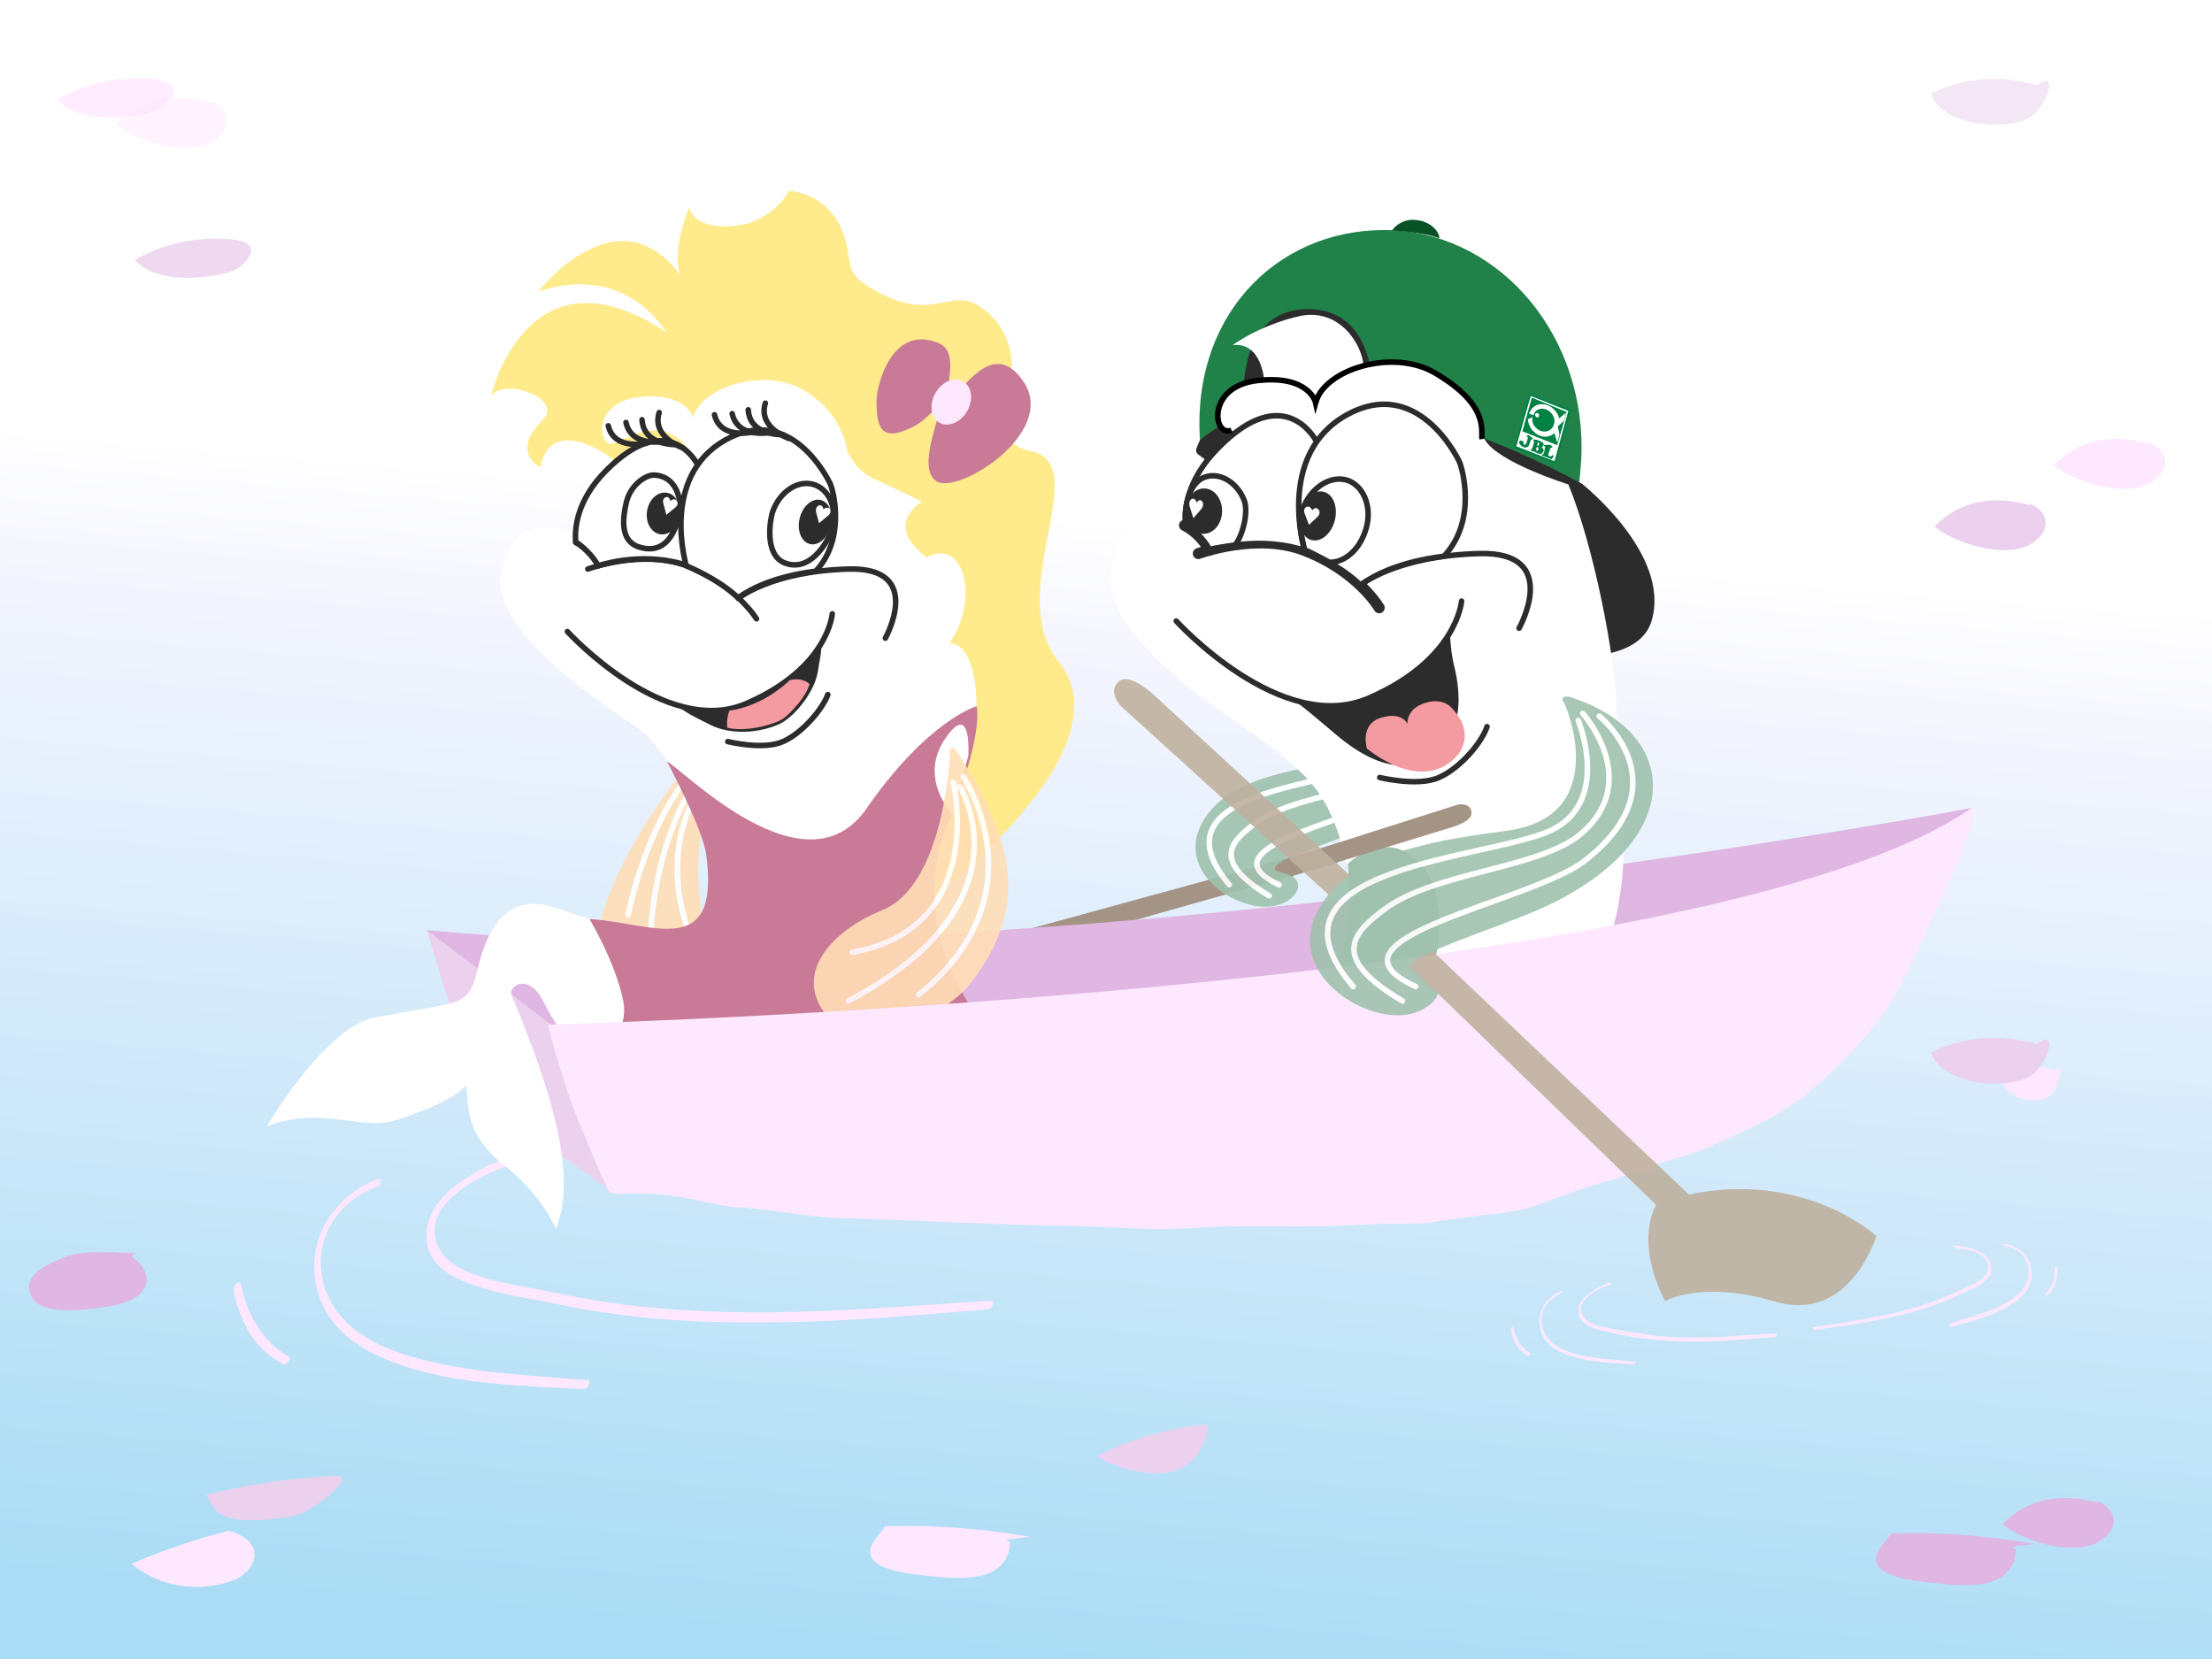 <?xml version="1.0" encoding="utf-8"?>
<!-- Generator: Adobe Illustrator 27.1.1, SVG Export Plug-In . SVG Version: 6.00 Build 0)  -->
<svg version="1.1" xmlns="http://www.w3.org/2000/svg" xmlns:xlink="http://www.w3.org/1999/xlink" x="0px" y="0px"
	 viewBox="0 0 400 300" style="enable-background:new 0 0 400 300;" xml:space="preserve">
<rect x="0" y="0" width="400" height="300" fill="#808080" stroke="none"/>
<style type="text/css">
	.st0{fill:url(#SVGID_1_);}
	.st1{fill:#FDE8FF;}
	.st2{opacity:0.8;fill:#FDE8FF;}
	.st3{fill:#EBD1ED;}
	.st4{fill:#E0B6E3;}
	.st5{opacity:0.52;fill:#E0B6E3;}
	.st6{opacity:0.52;fill:#FDE8FF;}
	.st7{opacity:0.52;fill:#EBD1ED;}
	.st8{display:none;}
	.st9{display:inline;fill:url(#SVGID_00000127009728470951608610000002160462768904832406_);}
	.st10{display:inline;fill:url(#SVGID_00000094616377818565108210000014718079719669555598_);}
	.st11{fill:#A39486;}
	.st12{fill:#FFEA8C;}
	.st13{fill:#C87A97;}
	.st14{opacity:0.9;}
	.st15{fill:#FFDEB6;}
	.st16{fill:none;stroke:#FFFFFF;stroke-linecap:round;stroke-linejoin:round;stroke-miterlimit:10;}
	.st17{fill:#FFFFFF;}
	.st18{fill:none;stroke:#2C2C2C;stroke-linecap:round;stroke-linejoin:round;stroke-miterlimit:10;}
	.st19{fill:#2C2C2C;}
	.st20{fill:#F49AA1;}
	.st21{fill:#FFFFFF;stroke:#2C2C2C;stroke-linecap:round;stroke-linejoin:round;stroke-miterlimit:10;}
	.st22{clip-path:url(#SVGID_00000109734348013360977100000002260628846699231415_);fill:#1D1D1B;}
	.st23{clip-path:url(#SVGID_00000109734348013360977100000002260628846699231415_);fill:#FFFFFF;}
	.st24{clip-path:url(#SVGID_00000109734348013360977100000002260628846699231415_);}
	.st25{clip-path:url(#SVGID_00000116226720847146428120000004194308648163735688_);fill:#FFFFFF;}
	.st26{clip-path:url(#SVGID_00000116226720847146428120000004194308648163735688_);fill:#1D1D1B;}
	.st27{fill:#208149;}
	.st28{fill:#095126;}
	.st29{fill:#2C2C2C;stroke:#2C2C2C;stroke-width:2;stroke-linecap:round;stroke-linejoin:round;stroke-miterlimit:10;}
	.st30{clip-path:url(#SVGID_00000094585610456609945820000010489494159521853605_);fill:#008244;}
	.st31{clip-path:url(#SVGID_00000094585610456609945820000010489494159521853605_);fill:#FFFFFF;}
	.st32{clip-path:url(#SVGID_00000094585610456609945820000010489494159521853605_);}
	.st33{clip-path:url(#SVGID_00000177484124813719514230000013615265210360125084_);fill:#FFFFFF;}
	.st34{clip-path:url(#SVGID_00000177484124813719514230000013615265210360125084_);fill:#008244;}
	.st35{fill:#9FC1AD;}
	.st36{fill:none;stroke:#2C2C2C;stroke-width:2;stroke-linecap:round;stroke-linejoin:round;stroke-miterlimit:10;}
	.st37{display:none;fill:#FFFFFF;}
	.st38{fill:#BFB09F;}
	.st39{fill:none;stroke:#000000;stroke-miterlimit:10;}
	.st40{display:inline;}
	.st41{clip-path:url(#SVGID_00000129174225093671834070000008546431230089371303_);}
	.st42{clip-path:url(#SVGID_00000005255222363766843750000007741794720005435543_);}
	.st43{clip-path:url(#SVGID_00000034791592947261701240000002957532900101201796_);fill:#1F8249;}
	.st44{opacity:0.61;clip-path:url(#SVGID_00000034791592947261701240000002957532900101201796_);enable-background:new    ;}
	.st45{clip-path:url(#SVGID_00000058546873483299991510000010958559797393124514_);fill:#1F8249;}
	.st46{opacity:0.71;clip-path:url(#SVGID_00000034791592947261701240000002957532900101201796_);}
	.st47{opacity:0.61;clip-path:url(#SVGID_00000181778537403819877090000014867433158055686584_);enable-background:new    ;}
	.st48{clip-path:url(#SVGID_00000132785446059511580750000013554129154718078869_);fill:#999999;}
	.st49{clip-path:url(#SVGID_00000083775046597886868240000013938050126905480863_);fill:#999999;}
	.st50{clip-path:url(#SVGID_00000029757446983494189050000013719940416960542864_);}
	.st51{clip-path:url(#SVGID_00000114036070001598973420000005166285836351974791_);}
	.st52{clip-path:url(#SVGID_00000000921887145556070880000009850162310796184478_);fill:#FFFFFF;}
	.st53{opacity:0.61;clip-path:url(#SVGID_00000000921887145556070880000009850162310796184478_);}
	.st54{clip-path:url(#SVGID_00000040548655079806321980000009784362265036131726_);fill:#999999;}
	.st55{clip-path:url(#SVGID_00000054981110540834460850000011648495082965467291_);fill:#999999;}
</style>
<g id="Ebene_4">
	<linearGradient id="SVGID_1_" gradientUnits="userSpaceOnUse" x1="187.257" y1="301.695" x2="204.67" y2="94.406">
		<stop  offset="0" style="stop-color:#A9DCF5"/>
		<stop  offset="0.877" style="stop-color:#F4F5FE"/>
		<stop  offset="1" style="stop-color:#FFFFFF"/>
	</linearGradient>
	<rect class="st0" width="400" height="300"/>
	<g>
		<path class="st1" d="M41.4,276.8c-6,1.5-11.9,3.5-17.6,6c5,4.2,12.1,5.3,18.3,3C46.1,284.4,48.7,278.9,41.4,276.8z"/>
		<path class="st1" d="M371.5,193.7c-3.4-1.4-6.6-1-9.6,1.1c0.9,4.3,6.6,5.1,8.9,3.2C372.5,196.7,373.4,191.3,371.5,193.7z"/>
		<path class="st1" d="M388.5,80.2c-7-1.9-12.7-0.5-17.1,3.9c3.8,3.2,14,6.4,18.4,2.5C394.4,82.7,388.4,79.4,388.5,80.2z"/>
		<path class="st2" d="M26.9,14.2c-6-0.3-11.5,0.9-16.5,3.8c3.6,4.3,13,3.6,17.7,2C29.8,19.4,35.2,14.7,26.9,14.2z"/>
		<path class="st3" d="M368.4,188.8c-6.8-1.9-13.2-1.4-19.2,1.5c1.8,5.8,13.1,6.9,17.8,4.4C370.3,192.9,372.3,185.6,368.4,188.8z"/>
		<path class="st3" d="M366.9,91.3c-7-1.9-12.7-0.5-17.1,3.9c3.8,3.2,14,6.4,18.4,2.5C372.8,93.7,366.8,90.4,366.9,91.3z"/>
		<path class="st3" d="M60.5,266.9c-7.9,0.4-15.6,1.5-23.2,3.4c1.1,1.9,1.3,3,3.4,3.9c2.8,1.3,11,0.6,13.7-0.5
			C56.9,272.8,65.1,266.7,60.5,266.9z"/>
		<path class="st4" d="M368.1,279.2c-8.7-1.5-17.4-2.2-26.1-1.9c-0.9,1.4-3.2,3.3-2.7,5.2c0.9,3.2,9.2,3.6,11.9,3.9
			c5.5,0.6,13,0.7,13.4-6.3C363.8,279.9,362.5,279.7,368.1,279.2z"/>
		<path class="st4" d="M379.2,271.7c-7-1.9-12.7-0.5-17.1,3.9c3.8,3.2,14,6.4,18.4,2.5C385.1,274.2,379.1,270.9,379.2,271.7z"/>
		<path class="st5" d="M40.9,43.2c-6-0.3-11.5,0.9-16.5,3.8c3.6,4.3,13,3.6,17.7,2C43.8,48.4,49.2,43.6,40.9,43.2z"/>
		<path class="st1" d="M186.2,277.9c-8.7-1.5-17.4-2.2-26.1-1.9c-0.9,1.4-3.2,3.3-2.7,5.2c0.9,3.2,9.2,3.6,11.9,3.9
			c5.5,0.6,13,0.7,13.4-6.3C181.9,278.7,180.5,278.5,186.2,277.9z"/>
		<path class="st6" d="M38,18.5c-7-1.9-12.7-0.5-17.1,3.9c3.8,3.2,14,6.4,18.4,2.5C43.9,21,37.9,17.6,38,18.5z"/>
		<path class="st7" d="M368.4,15.4c-6.8-1.9-13.2-1.4-19.2,1.5c1.8,5.8,13.1,6.9,17.8,4.4C370.3,19.5,372.3,12.2,368.4,15.4z"/>
		<path class="st3" d="M218.5,257.6c-7.2,0.6-14,2.6-20.3,5.8C204.7,266.8,216.9,269.9,218.5,257.6z"/>
		<path class="st4" d="M25,226.6c-2.9,0-9.7-0.7-13.2,0.7c-1.2,0.5-2.5,1.1-3.7,1.7c-1.9,1.1-3.4,2.6-2.6,5c1.2,3.8,8.6,3,11.7,2.6
			c3-0.4,9.2-1.1,9.3-5.2C26.5,227.7,21.7,227.1,25,226.6z"/>
	</g>
	<g class="st8">
		
			<linearGradient id="SVGID_00000016037755475734130270000014038196216889448863_" gradientUnits="userSpaceOnUse" x1="787.011" y1="379.764" x2="703.292" y2="403.592">
			<stop  offset="0" style="stop-color:#C87A97"/>
			<stop  offset="0.985" style="stop-color:#F1ADCE"/>
		</linearGradient>
		<path style="display:inline;fill:url(#SVGID_00000016037755475734130270000014038196216889448863_);" d="M874.1,482.2
			c1.7-4.4,4.4-9.1,2.8-13.6c-7.5,2.9-15.7-2.3-21.2-8.3c-5.4-6-10.2-13.2-17.7-16.2c-7.7-3-16.4-0.7-24.5-1.7
			c-13.7-1.8-24.3-12.6-33-23.4c-2.4-2.9-4.9-6.4-4.2-10.2c0.4-2.3,1.9-4.2,2.5-6.5c1.9-7.8-7.5-13.3-10.6-20.7
			c-2.2-5.1-1-11.5,2.9-15.5c1.9-2,4.4-3.5,5.5-6c1.1-2.5,0.5-5.4,0.3-8.1c-1.1-18.5,19.6-34.9,14-52.6c-1.7-0.4-3.4-0.9-5-1.3
			c0.6-4.8-6.4-7.1-10.9-5.1c-4.4,2-7.7,6.1-12.2,7.9c-6.2,2.4-13.1-0.3-19.2-2.9c-1.7-0.7-3.6-1.7-4.1-3.5c-0.6-2,0.7-3.9,2-5.6
			c6.3-8.1,12.6-16.2,18.9-24.4c1.3-1.7,2.6-3.6,2.3-5.7c-0.4-2.6-3-4-4.9-5.8c-4.5-4-5.5-10.5-7.4-16.2
			c-1.9-5.7-5.9-11.9-11.9-11.9c-6.3,0-10.6,7-11,13.3c-0.4,6.3,1.6,12.6,1.3,19c-0.1,1.6-0.3,3.3-1.3,4.7c-1,1.4-2.7,2.2-4.4,2.6
			c-10.3,2.8-22-6.4-21.7-17.1c-5-0.3-10-0.6-15-0.9c2.6,4.6-2,10.5-7.2,11.3c-5.2,0.8-10.2-1.8-14.9-4.3
			c-2.1,6.1-7.2,11.1-13.3,13.2c5.7,3.6,11.5,7.2,17.2,10.7c2.6,1.6,5.5,4.2,4.5,7c-0.5,1.4-1.9,2.3-3.3,2.8
			c-10.1,3.6-20.3-9.2-30.8-6.8c-5.8,1.3-9.8,7-15.6,8.3c-7,1.7-14.2-3.3-21.2-1.9c-7.6,1.4-12.3,9.6-19.8,11.4
			c-5.1,1.2-10.3-0.8-15.5-1.4c-7.4-0.9-14.8,0.9-22.1,2.8c-9.4,2.4-20.6,6.8-21.8,16.4c2.9-5.2,10.9-5.7,15.5-1.9
			c4.6,3.7,6.2,10.2,6,16.1c3-2.1,6.7-3.1,10.3-2.8c1.6-6,5-11.4,9.8-15.3c1.8-1.5,3.9-2.8,6.2-2.5c3.8,0.5,5.9,5.1,9.7,6.1
			c3.8,1,7.2-2.1,10.4-4.3c9.5-6.9,21.8-8.2,33.5-9.3c8.7-0.8,17.6-1.6,26.2,0.1c3.7,0.7,7.7,2.2,9.8,5.3c2.2,3.1,1.5,8.4-2.1,9.7
			c9.7-0.9,19.7,3.8,25.2,11.8s6.3,19,1.9,27.8c-1.6,3.2-3.7,6.9-1.8,9.9c-3,3.8-2.3,9.2-1.4,14c1.5,8,3.1,16.1,4.9,24
			c1.7,7.3,3.6,15.6-0.4,21.9c2.2-2.3,6.1,0.9,6.1,4.1c0,3.2-1.9,6-2.2,9.2c-0.2,2,0.2,4-0.1,6c-1,6-7.8,8.7-13.7,10.3l-30.1,8.2
			c-10.4,2.8-22.6,7.3-25.3,17.8c-8.8,3.3-18.5,9-28.3,14.6c-2.4,1.4-5.3,4.1-3.8,6.5c15.8-7.8,33.1-12.4,50.7-13.4
			c6.5-0.4,13.6-0.4,18.9-4.2c2.8-2,4.8-4.8,7.5-7c2.2-1.7,4.7-3,7.2-4.2c14.3-7,30.1-14.1,45.6-10.6c8.3,1.9,15.9,6.8,24.4,7.2
			c4.7,0.2,9.4-1,14.2-0.7c11.1,0.7,20,9.1,30.6,12.6c2.8,0.9,5.8,1.5,8.5,2.7c2.8,1.2,5.3,3,7.8,4.7c24.3,16.8,52.9,27.2,82.3,29.9
			C874.8,512.1,869.1,495.6,874.1,482.2z"/>
		
			<linearGradient id="SVGID_00000130639385945687524320000012275500144923432852_" gradientUnits="userSpaceOnUse" x1="402.552" y1="286.974" x2="836.688" y2="64.506">
			<stop  offset="0" style="stop-color:#C87A97"/>
			<stop  offset="0.987" style="stop-color:#F1ADCE"/>
		</linearGradient>
		<path style="display:inline;fill:url(#SVGID_00000130639385945687524320000012275500144923432852_);" d="M663.8,345.1
			c-3.1-2.8-8.4-1.3-12.4-0.1c-4,1.2-7.5,5-7.1,9.1c0.2,1.9,1.2,3.7,1.6,5.6c1.5,8.5-10.8,13-18.9,10c-8.1-3-14.9-9.7-23.4-10.7
			c-7.1-0.9-14.3,2.4-21.4,1.2c-3.3-0.5-6.6-2-9.9-1.3c-3.3,0.7-3.4,4.1-3.1,7.4c2.2,24.8-53.3,10-65,31.9c-1.3,2.5-2.2,5.3-4.1,7.4
			c-5.9,6.9-19,2.2-20.8-6.7s5.6-17.9,14.5-19.8c3.1-0.7,6.8-0.9,8.6-3.6c1-1.5,1.2-3.4,1.2-5.3c0.3-13.2-2.6-26.9-11-37.1
			c-8.4-10.1-23.3-15.5-35.3-10.2c-1.9,0.9-4,2-6,1.3c-1.3-0.5-2.3-1.6-3.2-2.7c-3.1-3.9-6.2-7.9-7.5-12.7
			c-1.3-4.8-0.4-10.5,3.5-13.6c3.7-2.9,9.1-2.7,13-5.4c5.2-3.7,5.8-11.4,4-17.6c-3.6-12.6-15.3-22.6-28.4-24
			c-2-0.2-40.3-3.2-50.6-6.4C266.4,206.4,275.4,133.8,296.6,123c64.3-32.6,70.8-66.8,94.3-85.9c27.4-22.3,144.8-55.5,148-58.3
			c5-4.4,82-9.9,86.5-14.9c4-4.5,79.4,26.8,85.1,24.8c32.3-11.5,6.7,31.2,40.9,29.8c8.8-0.4,64.7,12.4,73.2,14.9
			c7,2,1.2,30,29.8,32.6c14.4,1.3,29.4,3.3,41.5,11.5c15.6,10.5,29.1,62.2,35.4,80c4.3,12-46.3,35.4-45.9,48.1
			c0.5,12.8-3.1,26.2-12.1,35.2c-5.5,5.4-13.1,9.6-15,17.1c-2.3,8.9,4.6,17.9,3.6,27c-1.3,12,19.8,30.1-43.2,34.4
			c-6,0.4-25.6-0.3-37.9-16.4c-4.8-6.2-20.3-18.7-22-22.4c-2.4-5.1,8.5-11.7,3.8-14.8c-1.2-0.8-2.9-0.5-4.4-0.5
			c-8.8,0.3-14.2-9.3-17.5-17.5c-1.3-3.3-2.7-6.7-2.5-10.3c0.2-5.1,3.6-10.3,1.8-15.1c-2-5.4-10.1-6.4-14.5-2.7
			c-4.4,3.8-5.2,10.4-3.6,15.9c1.6,5.5,5.5,10,8.9,14.7c7.8,10.9-32.7,41.1-36.6,21.6c-1-4.8,2.4-11.8-1.7-14.4
			c-2.8-1.8-6.4,2.1-9.6,3.1c-2.3-3.5-7.5-4.8-11.2-2.6c-3.6,2.1,0.4,8.8-3.1,11.1c-3.3,2.1-6.9-4.4-10.4-2.8
			c-0.2,3.2,4.7,6.6,2.7,9.1c-5.8,7.2-18.1,3.3-27.1,1.6c-3.4-0.7-6.4-2.5-9.6-3.7c-9-3.2-18.9-0.7-28.1,1.9
			c-3.3,0.9-6.8,1.9-9.2,4.3c-7.3,7.1,9.7,17.8,5.4,27c-4.6,10-20,13.7-30.5,10.8c-5.4-1.5-4.2-10.6-8.5-14.1
			c-5.8-4.6-15-4.2-20.4,0.8c-5.4,5-6.5,14.1-2.5,20.4c3,4.6,8.1,7.3,13.2,9.1c12.2,4.3,26,4.3,38.2-0.1
			c12.9-4.7,23.7-13.8,35.9-20.2c12.2-6.4,27.6-9.7,39.3-2.4c2.4,1.5,4.5,3.4,7.1,4.5c2.9,1.3,6.4,1.6,8.5,4c4.5,5,4.4,12.2,4.6,19
			C677.1,338.1,666.4,347.5,663.8,345.1z"/>
	</g>
	<g>
		<path class="st1" d="M179.2,235.2c-10.5,0.7-20.9,1.5-31.4,1.9c-10.5,0.4-21,0.3-31.4-0.8c-5.2-0.5-10.3-1.3-15.4-2.4
			c-2.9-0.6-5.8-1.1-8.7-1.7c-5.2-1.1-13.7-2.9-13.7-9.7c0-3,2.2-5.3,4.4-7.1c2.6-2,5.6-3.4,8.6-4.5c0.6-0.2,1.3-0.4,1.9-0.6
			c0.4-0.1,0.8-0.5,0.9-1c0.1-0.3,0-0.8-0.4-0.7c-3.1,0.9-6.2,2.2-8.9,3.9c-2.9,1.8-5.7,4-7.1,7.1c-1.3,2.8-1.2,6.3,0.8,8.7
			c2,2.4,5.2,3.6,8.1,4.5c3.2,1,6.4,1.6,9.7,2.2c4.3,0.8,8.6,1.8,13,2.4c10.8,1.6,21.7,1.9,32.5,1.7c10.9-0.2,21.7-1.1,32.6-2
			c1.3-0.1,2.7-0.2,4-0.4C179.3,236.8,180.1,235.2,179.2,235.2z"/>
		<path class="st1" d="M106.3,249.6c-9.9-0.9-20-1.2-29.8-3.7c-4.6-1.2-9.4-2.9-13.1-6.1c-3.7-3.2-5.9-8.1-5.3-13
			c0.6-5.8,4.7-10.2,10.1-12.2c0.6-0.2,1.1-1.7,0.1-1.4c-5.1,1.9-9.2,6-10.8,11.2c-1.5,5-0.5,10.5,2.7,14.6c3,3.9,7.6,6.2,12.2,7.8
			c5.2,1.8,10.8,2.8,16.2,3.3c5.6,0.6,11.2,0.8,16.9,1.1C106.2,251.3,107.1,249.7,106.3,249.6z"/>
		<path class="st1" d="M52.2,245.3c-4.9-2.8-7.6-7.8-8.6-13.1c-0.2-0.9-1.5,0.4-1.4,1.1c1.1,5.5,3.8,10.8,9.1,13.4
			C51.9,246.9,52.8,245.6,52.2,245.3z"/>
	</g>
	<g>
		<path class="st1" d="M321.2,241.1c-3.7,0.2-7.3,0.5-11,0.7c-3.7,0.1-7.4,0.1-11-0.3c-1.8-0.2-3.6-0.5-5.4-0.8
			c-1-0.2-2-0.4-3.1-0.6c-1.8-0.4-4.8-1-4.8-3.4c0-1,0.8-1.9,1.5-2.5c0.9-0.7,1.9-1.2,3-1.6c0.2-0.1,0.5-0.2,0.7-0.2
			c0.2,0,0.3-0.2,0.3-0.3c0-0.1,0-0.3-0.1-0.2c-1.1,0.3-2.2,0.8-3.1,1.4c-1,0.6-2,1.4-2.5,2.5c-0.4,1-0.4,2.2,0.3,3
			c0.7,0.8,1.8,1.3,2.8,1.6c1.1,0.3,2.2,0.5,3.4,0.8c1.5,0.3,3,0.6,4.5,0.8c3.8,0.5,7.6,0.7,11.4,0.6c3.8-0.1,7.6-0.4,11.4-0.7
			c0.5,0,0.9-0.1,1.4-0.1C321.3,241.7,321.5,241.1,321.2,241.1z"/>
		<path class="st1" d="M295.7,246.2c-3.5-0.3-7-0.4-10.4-1.3c-1.6-0.4-3.3-1-4.6-2.1c-1.3-1.1-2.1-2.8-1.9-4.6
			c0.2-2,1.7-3.6,3.5-4.3c0.2-0.1,0.4-0.6,0.1-0.5c-1.8,0.7-3.2,2.1-3.8,3.9c-0.5,1.7-0.2,3.7,0.9,5.1c1.1,1.4,2.7,2.2,4.3,2.7
			c1.8,0.6,3.8,1,5.7,1.2c2,0.2,3.9,0.3,5.9,0.4C295.6,246.8,296,246.2,295.7,246.2z"/>
		<path class="st1" d="M276.7,244.7c-1.7-1-2.6-2.7-3-4.6c-0.1-0.3-0.5,0.1-0.5,0.4c0.4,1.9,1.3,3.8,3.2,4.7
			C276.6,245.2,276.9,244.8,276.7,244.7z"/>
		<path class="st1" d="M327.9,240c3.4-0.5,6.9-1,10.3-1.7c3.4-0.6,6.8-1.4,10.1-2.5c1.6-0.5,3.2-1.2,4.8-1.9
			c0.9-0.4,1.8-0.8,2.7-1.2c1.6-0.7,4.2-1.9,3.7-4.1c-0.2-1-1.1-1.6-1.9-2c-1-0.5-2.1-0.7-3.1-0.8c-0.2,0-0.5,0-0.7-0.1
			c-0.1,0-0.3-0.1-0.4-0.2c0-0.1-0.1-0.3,0.1-0.3c1.1,0.1,2.2,0.3,3.2,0.6c1.1,0.4,2.1,0.9,2.8,1.8c0.6,0.8,0.8,1.9,0.4,2.9
			c-0.5,0.9-1.4,1.6-2.3,2.1c-1,0.5-2,1-3,1.4c-1.3,0.6-2.7,1.2-4,1.7c-3.4,1.3-6.9,2.2-10.4,2.9c-3.5,0.7-7.1,1.2-10.7,1.7
			c-0.4,0.1-0.9,0.1-1.3,0.2C328,240.5,327.6,240,327.9,240z"/>
		<path class="st1" d="M352.6,239.3c3.2-1,6.4-1.8,9.4-3.3c1.4-0.7,2.8-1.6,3.8-2.9c1-1.3,1.3-3,0.8-4.6c-0.6-1.8-2.3-3-4.1-3.2
			c-0.2,0-0.5-0.5-0.1-0.4c1.8,0.2,3.4,1.3,4.3,2.8c0.9,1.5,0.9,3.4,0.2,4.9c-0.7,1.5-2,2.6-3.4,3.4c-1.6,1-3.3,1.7-5,2.3
			c-1.8,0.6-3.6,1.1-5.4,1.6C352.7,239.9,352.3,239.4,352.6,239.3z"/>
		<path class="st1" d="M369.8,234c1.4-1.2,1.9-3.1,1.8-4.9c0-0.3,0.5,0,0.5,0.2c0,1.9-0.4,3.8-2,5C370,234.5,369.6,234.1,369.8,234z
			"/>
	</g>
	<path class="st3" d="M77.2,168.2c0,0,8.2,29.3,12.8,32.6c4.6,3.2,20.6,14.6,20.6,14.6s-11.1-26.6-11.1-30.2
		C99.4,185.2,82.4,172.2,77.2,168.2z"/>
	<path class="st11" d="M241.9,156l0-3.3l-58.4,16c0,0,16.4,4.4,8.2,3.9c0,0,1.3-9.2-5.4-3c-6.7,6.3,0.6,14.2,0.6,14.2
		s10.9-3.2,15.5-16.6L241.9,156z"/>
	<path class="st4" d="M77.2,168.2l22.3,17c0,0,193.5,20.4,257-39.1C356.4,146.2,183.9,178.4,77.2,168.2z"/>
	<path class="st12" d="M110.8,83c0,0-11-8.5-13.1,1.5c0,0-5.5-2.6,0.4-8.5c4-4-7.2-7.9-9.3-4.3c-0.1,0.1,6.5-28.4,31.7-11.6
		c0,0-7.1-12.7-23.1-7.4c0,0,14.4-18.7,26-2.5c0,0-2.6-2.6,1.2-12.7c0,0,0.8,4.3,8.6,3.3c6.7-0.8,9.5-6.3,9.5-6.3s8.3,0.3,10.4,9.8
		c0.8,3.9,0.3,5.3,4.1,7.6c12.2,7.6,14.8-1.4,21.4,4.6c10.9,10-3.5,22.8,7.9,25.1c11.4,2.4-5.1,25.6,4.9,38
		c15.6,19.3-37.9,54.3-37.9,54.3s21.9-26,12.3-36.9c-9.6-11,1.6-47.4-27.6-48.4C109,87.5,110.8,83,110.8,83z"/>
	<path class="st13" d="M169.6,62c-8.4-3.4-11.2,7.9-11.1,10.8c0.1,2.9,0.1,6.8,4.7,5.2c4.5-1.6,4.9-3.7,6.4-4.2
		c1.5-0.5-4.2,10.6-0.3,13.2c3.9,2.6,21.8-8.7,15.9-17.8c-5.9-9.1-11.8,3.1-13.3,2.4C170.3,70.9,174,63.7,169.6,62z"/>
	<ellipse transform="matrix(0.5 -0.866 0.866 0.5 23.068 185.304)" class="st1" cx="172" cy="72.7" rx="4.3" ry="3.3"/>
	<g id="right_00000156585106236184385860000003369231500078054804_" class="st14">
		<path class="st15" d="M123.5,139.4c0,0-21.4,26.4-14.3,39.6c7.1,13.2,20.1-0.3,17.9-12.6c-2.2-12.3,0.1-21.6,4.5-25.9
			C131.6,140.5,125.4,139.3,123.5,139.4z"/>
		<path class="st16" d="M113.6,165.4c3.3-15.6,10.1-24.1,10.1-24.1"/>
		<path class="st16" d="M127.3,141.6c0,0-8.5,9.9-2.9,26.6"/>
		<path class="st16" d="M125.6,141.7c0,0-9.5,12.6-8,38.2"/>
	</g>
	<path id="body_00000016049044618364865000000015709428113497254278_" class="st17" d="M166.7,90.7c0,0-4.9-2.4-8.6-4.1
		c-2.9-1.3-3.9-3.3-4.9-5c0,0-0.6-6.8-7.8-11c-7.2-4.3-18.6-0.6-20.1,4.9c0,0-1-4.6-9.7-3.7c-8.7,0.9-7.6,9.6-4.4,8.3
		s9.2-5.3,13.8,1.9l-22.1,14c0,0-9.9-4.3-12.3,7.4c-2.4,11.8,23,26.7,25.7,29c3.1,2.6,18.1,22.9,13.5,29.7
		c-3.5,5.2-4.9,10.7-28.9,2.2c-7.4-2.6-12.2,0.8-14.6,11.2c-1.6,6.9-3.2,5.5-18.9,8.6c-7.5,1.5-17.2,16-19.1,19.6
		c9.5-3.8,16.9,0.7,22.8-1c6-1.8,11.5-4.4,13.2-6.4c0.5,4-0.1,8.8,6.4,14c4.4,3.5,7.8,7.5,9.8,11.9c3.9-9.1-0.5-24.5-8-42.2
		c-0.7-1.7,3.1-4.2,5.7,1c15.5,31.2,61.9,25.2,71.5,12c6.2-8.5-11.3-24.5,1.9-44.7c3.1-4.8,5-19.4,5-20.6c0-4.1-0.9-11.3-4.9-11.4
		c5.5-7.8,2.7-19.2-4.1-15.5C161.5,96.3,163.8,92.6,166.7,90.7z"/>
	<g id="nose_00000116222611296162163340000012451739263474433966_">
		<g>
			<path class="st18" d="M160.1,115.4c0,0,7.2-12.9-6.7-12.5c-13.9,0.4-19.9,5.3-19.9,5.3"/>
		</g>
		<path class="st18" d="M106.3,102.9c0,0,9.8-3.6,17.8-0.6c9,3.5,12.7,9.6,12.7,9.6"/>
		<path class="st18" d="M108.2,102.3c0,0-1.2-2.6-4.1-4.2"/>
	</g>
	<g id="mouth_00000150797534954085440180000000324143918451076000_">
		<path class="st19" d="M148.5,116.3c-2,3.3-5.8,7.5-13.5,10.9c-4.2,1.8-8.6,1.6-12.7,0.3c1.9,1.5,3.2,2.1,6.2,3.6
			c3.6,1.8,8.6,1.5,12.3-0.1c2.6-1.1,6.5-5.7,7.1-9.6C148.2,119.3,148.6,118.1,148.5,116.3z"/>
		<path class="st18" d="M102.6,114.2c0,0,17.7,19.4,32.4,13c14.8-6.4,15.5-16.2,15.5-16.2"/>
		<path class="st20" d="M146.4,123.7c-0.7,2.4-3.3,5.1-4.7,6.2c-1.2,0.9-6.4,2.6-10.2,1.7c0,0-0.2-1.5,0.4-3.1
			c5.2-0.7,9.4-4,10.9-5.5C145.2,122.4,146.4,123.7,146.4,123.7z"/>
		<path class="st18" d="M131.6,134.1c0,0,6.4,1.6,10,0s7.2-6,8.1-8.5"/>
	</g>
	<g id="ey_left_00000044140506597194963660000001267656285294535864_">
		<path class="st21" d="M126.2,84.1c0,0-5.2-10.6-16.7,1.1c-5.2,5.3-5.6,10.3-5.4,12.8c0,0,2.3,1.3,4.1,4.3c0,0,7.2-2.5,14.9-0.4
			C127.9,103.2,126.2,84.1,126.2,84.1z"/>
		<path class="st18" d="M118.2,85.9c-1.4,0-4.1,1.7-4.9,4.8c-1.1,4.5-0.5,7.3,2.2,8.2c6.8,2.2,7.6-7.2,7.5-7.9
			C122.5,87.8,120.9,86,118.2,85.9z"/>
		<ellipse transform="matrix(0.161 -0.987 0.987 0.161 8.961 196.338)" class="st19" cx="120" cy="92.9" rx="3.8" ry="3"/>
		<path class="st17" d="M120.5,93.1l1.7-1.4c0,0,0.6-0.5,0.2-1.1c-0.4-0.7-1.2,0-1.2,0s-0.1-0.9-0.8-0.7c-0.8,0.3-0.4,1.3-0.4,1.3
			L120.5,93.1z"/>
		<path class="st18" d="M117,80.1c0,0-5.9,1.5-7-3.1"/>
		<path class="st18" d="M120.1,79.8c0,0-5.9,1.2-6.9-3.4"/>
		<path class="st18" d="M122.4,80.4c0,0-6,0.3-6.3-4.5"/>
		<path class="st18" d="M123.5,81c0,0-5.7-1.9-4.3-6.4"/>
	</g>
	<g id="ey_right_00000079464042417627869650000007020862388280408203_">
		<path class="st21" d="M124.1,102.3c0,0-4.8-16,7-22.7s18.5,6.8,19,7.8s3,9.9-2.6,15.9c0,0-8.6,0.8-14,4.8
			C133.5,108.2,131,105.3,124.1,102.3z"/>
		<path class="st18" d="M150.2,96.4c1.4-3.8,0.1-7.6-2.8-8.7c-2.9-1.1-6.4,1.1-7.7,4.9c-0.4,1.2-1.6,7.7,2.2,9.2
			C146.6,103.6,149.6,97.9,150.2,96.4z"/>
		
			<ellipse transform="matrix(0.24 -0.971 0.971 0.24 20.388 214.865)" class="st19" cx="147.4" cy="94.4" rx="4.1" ry="2.9"/>
		<path class="st17" d="M148.1,94.6l1.7-1.4c0,0,0.6-0.5,0.3-1.1c-0.4-0.7-1.2,0-1.2,0s-0.1-0.9-0.8-0.7c-0.8,0.3-0.5,1.3-0.5,1.3
			L148.1,94.6z"/>
		<path class="st18" d="M136.2,78.1c0,0-5.9,1.5-7-3.1"/>
		<path class="st18" d="M139.3,78.2c0,0-5.9,1.2-6.9-3.4"/>
		<path class="st18" d="M141.6,78.6c0,0-6,0.3-6.3-4.5"/>
		<path class="st18" d="M142.7,79.3c0,0-5.7-1.9-4.3-6.4"/>
	</g>
	<path class="st13" d="M176.6,127.7c0,0-8.8,2.5-19.9,18.5s-33.4-7.3-36.1-8.5c0,0,6.4,11.9,7.1,16.8c2.6,19.4-9.9,12.3-21.1,11.7
		c0,0,4.7,7.8,6.1,14.8c1.8,9-11.8,15-6.1,15.1c8.2,0.2,41.4-11.4,50.3-10.3c4.8,0.6,2.5,8.2,9.9,8.2c2.3,0,11.3,2.5,14.4-4.8
		c0,0-20-19.2-9-42c0,0-6.2-6.4-1.3-13.6c4.9-7.2,4.2,3.1,4.2,3.1l-2.6,9.2C172.6,146,177.6,133.1,176.6,127.7z"/>
	<g id="JBL-Logo-U6_00000166639002866323185850000012261465621045013166_">
		<g id="Ebene_1_00000178188269385893333950000010793279460763326902_">
			<g>
				<defs>
					
						<rect id="SVGID_00000029766224172898595800000010731116955063673254_" x="172.4" y="184.5" transform="matrix(0.788 -0.616 0.616 0.788 -78.794 147.86)" width="5.7" height="7.5"/>
				</defs>
				<clipPath id="SVGID_00000060720077986935945070000004109865452103886236_">
					<use xlink:href="#SVGID_00000029766224172898595800000010731116955063673254_"  style="overflow:visible;"/>
				</clipPath>
				
					<rect x="172.4" y="184.6" transform="matrix(0.788 -0.616 0.616 0.788 -78.794 147.86)" style="clip-path:url(#SVGID_00000060720077986935945070000004109865452103886236_);fill:#1D1D1B;" width="5.6" height="7.4"/>
				<path style="clip-path:url(#SVGID_00000060720077986935945070000004109865452103886236_);fill:#FFFFFF;" d="M175.3,193l4.5-3.5
					l-4.6-5.9l-4.5,3.5L175.3,193z M179.6,189.5l-4.3,3.4l-4.5-5.8l4.3-3.4L179.6,189.5z"/>
				
					<rect x="172.4" y="184.6" transform="matrix(0.788 -0.616 0.616 0.788 -78.794 147.86)" style="clip-path:url(#SVGID_00000060720077986935945070000004109865452103886236_);fill:#1D1D1B;" width="5.6" height="7.4"/>
				
					<rect x="172.6" y="184.8" transform="matrix(0.788 -0.616 0.616 0.788 -78.792 147.858)" style="clip-path:url(#SVGID_00000060720077986935945070000004109865452103886236_);fill:#FFFFFF;" width="5.1" height="7"/>
				
					<rect x="172.2" y="185.2" transform="matrix(0.788 -0.616 0.616 0.788 -78.451 147.332)" style="clip-path:url(#SVGID_00000060720077986935945070000004109865452103886236_);fill:#1D1D1B;" width="4.7" height="4.6"/>
				<g style="clip-path:url(#SVGID_00000060720077986935945070000004109865452103886236_);">
					<defs>
						
							<rect id="SVGID_00000041278792806695583310000012198238235075553152_" x="172.4" y="184.5" transform="matrix(0.788 -0.616 0.616 0.788 -78.794 147.86)" width="5.7" height="7.5"/>
					</defs>
					<clipPath id="SVGID_00000108283055784966650980000012820213426930004130_">
						<use xlink:href="#SVGID_00000041278792806695583310000012198238235075553152_"  style="overflow:visible;"/>
					</clipPath>
					<path style="clip-path:url(#SVGID_00000108283055784966650980000012820213426930004130_);fill:#FFFFFF;" d="M173.1,188.6l0.2,1
						l0.7,0.9l-0.1-1.3c0.2,0.1,0.5,0.2,0.7,0.2c0.7,0.1,1.5-0.4,1.9-1c0.3-0.5,0.3-1.2,0.1-1.7c-0.2,0-0.5-0.1-0.7-0.1
						c0.3,0.4,0.3,1,0.1,1.4c-0.2,0.5-0.8,0.8-1.4,0.8c-0.6,0-1-0.4-1.2-1c-0.2-0.5,0-1.1,0.3-1.4c0.4-0.4,0.9-0.5,1.4-0.4
						c0.3,0.1,0.5,0.2,0.7,0.5l0.5-0.4c-0.5-0.6-1.4-0.9-2.2-0.7c-0.7,0.2-1.3,0.9-1.4,1.6c0,0.2,0,0.4,0,0.6l-1.2-0.5l0.7,0.9
						L173.1,188.6z"/>
					<path style="clip-path:url(#SVGID_00000108283055784966650980000012820213426930004130_);fill:#FFFFFF;" d="M174.9,186.5
						c0,0.1,0,0.2,0.1,0.2c0.1,0.1,0.2,0.1,0.3,0c0.1,0,0.1-0.1,0.2-0.2c0-0.1,0-0.2,0-0.3c-0.1-0.1-0.2-0.1-0.3-0.1
						C175,186.2,174.9,186.4,174.9,186.5"/>
					<path style="clip-path:url(#SVGID_00000108283055784966650980000012820213426930004130_);fill:#1D1D1B;" d="M177,189
						C177,189.1,176.9,189.1,177,189c0.1,0.2,0.2,0.1,0.3,0.2l0.1,0.1l0.4,0.5c0.1,0.1,0.3,0.2,0.4,0.2c0.3,0,0.6-0.3,0.7-0.6
						c0-0.1,0-0.3-0.1-0.4c-0.1,0-0.2-0.1-0.2,0c-0.1,0-0.2,0.1-0.2,0.2c0,0.1,0.1,0.2,0.1,0.2c0,0,0,0.1,0,0.1c0,0-0.1,0.1-0.1,0.1
						c-0.2,0-0.2-0.1-0.3-0.3c-0.1-0.1-0.2-0.3-0.3-0.4c0-0.1,0-0.1,0.1-0.2c0,0,0-0.1,0-0.1c-0.1-0.1-0.2,0-0.3,0.1
						C177.2,188.7,177.1,188.9,177,189"/>
					<path style="clip-path:url(#SVGID_00000108283055784966650980000012820213426930004130_);fill:#1D1D1B;" d="M174.8,190.7
						c0,0,0,0.1,0,0.1c0.1,0,0.2,0,0.2,0l0.1,0.1l0.4,0.6c0,0.1,0.1,0.1,0,0.2c-0.1,0.1-0.2,0.2-0.3,0.2c-0.1,0-0.1-0.1-0.2-0.1
						c0,0-0.1,0-0.1,0c0,0,0,0.1,0,0.1c0.1,0.2,0.2,0.3,0.4,0.3c0,0,0.1,0,0.1,0l0.2-0.2l0.7-0.5c0,0,0-0.1,0-0.1c0,0,0,0,0-0.1
						c-0.1,0-0.1,0-0.2,0c-0.1-0.1-0.2-0.3-0.3-0.4c-0.1-0.1-0.2-0.3-0.3-0.4c0-0.1,0.1-0.2,0-0.3c-0.1,0-0.2,0-0.2,0
						C175.1,190.4,174.9,190.5,174.8,190.7"/>
					<path style="clip-path:url(#SVGID_00000108283055784966650980000012820213426930004130_);fill:#1D1D1B;" d="M176,189.7
						c-0.1,0.1-0.2,0.2-0.2,0.4c0,0.1,0.1,0.2,0.2,0.3c0.1,0,0.1,0,0.2,0.1c0,0,0,0,0,0.1c-0.1,0.1-0.1,0.3,0,0.4
						c0.1,0.2,0.3,0.2,0.5,0.2c0.3,0,0.4-0.3,0.7-0.4l0.4-0.3c0,0,0.1-0.1,0.1-0.1c0,0,0-0.1,0-0.1c-0.1,0-0.1,0-0.2,0
						c-0.2-0.2-0.4-0.4-0.6-0.7c0,0-0.1-0.1-0.1-0.1c0-0.1,0.1-0.2,0-0.2c-0.1,0-0.1,0-0.2,0C176.5,189.4,176.2,189.5,176,189.7"/>
					<path style="clip-path:url(#SVGID_00000108283055784966650980000012820213426930004130_);fill:#FFFFFF;" d="M176.3,189.8
						c0,0.1,0.1,0.2,0.2,0.3c0.1,0,0.1,0,0.2-0.1c0,0,0-0.1,0-0.1c-0.1-0.1-0.1-0.2-0.2-0.2C176.4,189.7,176.3,189.8,176.3,189.8"/>
					<path style="clip-path:url(#SVGID_00000108283055784966650980000012820213426930004130_);fill:#FFFFFF;" d="M176.7,190.5
						c0,0.1,0.1,0.2,0.2,0.2c0.1,0,0.1,0,0.1-0.1c0,0,0-0.1,0-0.1l-0.2-0.2c0,0,0,0-0.1,0C176.7,190.3,176.7,190.4,176.7,190.5"/>
				</g>
			</g>
		</g>
	</g>
	<g id="left_00000118391867517824637720000013878283770451672754_" class="st14">
		<path class="st15" d="M171.8,135.8c0,0.8-1,24.3-12.3,28.8c-8.2,3.3-15.3,10.3-11.1,17.5c5.2,8.7,22,2.5,27.2-4.4
			c10.6-13.8,7.9-25.7-2.7-42C172.6,135.1,171.8,135.1,171.8,135.8z"/>
		<path class="st16" d="M174.2,140.5c0,0,14.4,21.4-8.1,39.4"/>
		<path class="st16" d="M172.4,141.5c0,0,6.2,26.4-18.3,30.7"/>
		<path class="st16" d="M173.6,142.3c0,0,13.2,21.1-20.2,38.7"/>
	</g>
	<path class="st27" d="M250.3,41.6c-19.8,0-35.4,16-33.2,39.3c0,0,2.7-3,8.9-5l0,0c0,0-2.7-18.7,10.2-18.9
		c13.1-0.2,10.8,17.7,10.8,17.7c9.9,1.3,22.5,5.2,38.4,13.7c0.1,0,0.6-4.8,0.6-7.3C286.1,59.3,270.1,41.6,250.3,41.6z"/>
	<path class="st28" d="M260.3,43.1c-0.1-1.5-1.9-3.1-4.1-3.3c-2-0.3-3.7,0.7-4.5,1.9C251.7,41.7,257.3,41.9,260.3,43.1z"/>
	<path class="st29" d="M285.5,88.3c-15.9-8.5-28.6-12.4-38.4-13.7c0,0,2.3-17.9-10.8-17.7c-13,0.2-10.2,18.9-10.2,18.9l0,0
		c-4.5,1.5-7.1,3.4-8.3,4.4l-0.5,1.2l45.2,33.2c0,0,31.8,8.7,35.2-2.6S285.5,88.3,285.5,88.3z"/>
	<path class="st17" d="M246.6,66.4c-0.2-4.1-4.3-10.6-11.3-9.3c-3.4,0.7-8.2,2.4-12.4,5.3c5.3-0.6,5.7,6.4,5.7,6.4s7.4-1.5,9.9,3.8
		C238.4,72.6,238.9,68.4,246.6,66.4z"/>
	<g id="Logo.jpg_00000000926937411875619190000013114376838758141321_">
		<g id="Ebene_1_00000083807199379347992430000011998541735709888952_">
			<g>
				<defs>
					<polygon id="SVGID_00000021799406084540584500000014824904913999920783_" points="276.6,71.2 284,74.1 281.3,83.9 273.8,80.9 
											"/>
				</defs>
				<clipPath id="SVGID_00000173850733446830904300000013132423521101899948_">
					<use xlink:href="#SVGID_00000021799406084540584500000014824904913999920783_"  style="overflow:visible;"/>
				</clipPath>
				<polygon style="clip-path:url(#SVGID_00000173850733446830904300000013132423521101899948_);fill:#008244;" points="273.8,80.9 
					281.3,83.9 284,74.1 276.6,71.2 				"/>
				<polygon style="clip-path:url(#SVGID_00000173850733446830904300000013132423521101899948_);fill:#FFFFFF;" points="276.8,71.6 
					283.6,74.3 281.1,83.4 274.2,80.7 				"/>
				<polygon style="clip-path:url(#SVGID_00000173850733446830904300000013132423521101899948_);fill:#008244;" points="277,71.9 
					283.3,74.5 281.6,80.5 275.3,78 				"/>
				<g style="clip-path:url(#SVGID_00000173850733446830904300000013132423521101899948_);">
					<defs>
						<polygon id="SVGID_00000053532403387184094260000000585566752837601191_" points="276.6,71.2 284,74.1 281.3,83.9 273.8,80.9 
													"/>
					</defs>
					<clipPath id="SVGID_00000133513755012293085780000004512865695065002881_">
						<use xlink:href="#SVGID_00000053532403387184094260000000585566752837601191_"  style="overflow:visible;"/>
					</clipPath>
					<path style="clip-path:url(#SVGID_00000133513755012293085780000004512865695065002881_);fill:#FFFFFF;" d="M281.7,77.1
						l0.3,1.5l-0.4,1.5l-0.5-1.8c-0.2,0.2-0.5,0.4-0.8,0.5c-0.9,0.4-2.1,0.1-2.9-0.7c-0.6-0.5-1.1-1.5-1.1-2.3
						c0.3-0.1,0.6-0.3,0.8-0.4c-0.1,0.7,0.1,1.5,0.7,2c0.6,0.6,1.5,0.8,2.2,0.5c0.7-0.3,1.1-1,1.1-1.8c0-0.7-0.5-1.5-1.2-1.9
						c-0.7-0.4-1.4-0.4-2,0c-0.3,0.2-0.5,0.5-0.6,0.9l-0.8-0.3c0.3-1,1.3-1.8,2.4-1.7c1.1,0,2.1,0.7,2.7,1.7
						c0.2,0.3,0.3,0.6,0.3,0.9l1.3-1.1l-0.4,1.5L281.7,77.1z"/>
					<path style="clip-path:url(#SVGID_00000133513755012293085780000004512865695065002881_);fill:#FFFFFF;" d="M278.3,75
						c0,0.1,0,0.2,0,0.3c-0.1,0.1-0.2,0.2-0.3,0.2c-0.1,0-0.2-0.1-0.3-0.2c-0.1-0.1-0.1-0.3-0.1-0.4c0-0.1,0.2-0.2,0.3-0.2
						C278.1,74.7,278.3,74.8,278.3,75"/>
					<path style="clip-path:url(#SVGID_00000133513755012293085780000004512865695065002881_);fill:#008244;" d="M277.1,79.2
						c0,0,0.1,0.1,0.1,0.1c0,0.2-0.2,0.1-0.3,0.2l-0.1,0.1l-0.3,0.9c-0.1,0.2-0.2,0.3-0.5,0.4c-0.4,0.1-0.9-0.2-1.2-0.6
						c-0.1-0.2-0.1-0.4,0-0.5c0-0.1,0.2-0.2,0.3-0.1c0.2,0,0.3,0.1,0.4,0.2c0.1,0.1,0,0.3,0,0.4c0,0,0,0.1,0.1,0.1
						c0.1,0,0.1,0,0.2,0c0.2-0.1,0.2-0.3,0.3-0.5c0.1-0.2,0.1-0.5,0.2-0.7c0-0.1-0.1-0.2-0.2-0.3c0,0,0-0.1,0-0.1
						c0.1-0.1,0.3-0.1,0.4-0.1C276.6,78.9,276.9,79,277.1,79.2"/>
					<path style="clip-path:url(#SVGID_00000133513755012293085780000004512865695065002881_);fill:#008244;" d="M280.7,80.7
						c0,0.1,0,0.1,0,0.2c-0.1,0.1-0.2,0-0.3,0.1l-0.1,0.2l-0.3,0.9c0,0.1,0,0.2,0,0.3c0.2,0.1,0.4,0.2,0.5,0.1
						c0.1,0,0.1-0.1,0.2-0.2c0,0,0.1,0,0.1,0c0.1,0,0.1,0.1,0.1,0.1c0,0.3-0.1,0.4-0.3,0.6c-0.1,0-0.1,0-0.2,0l-0.4-0.2l-1.1-0.4
						c0,0-0.1-0.1-0.1-0.1c0,0,0-0.1,0-0.1c0.1-0.1,0.2,0,0.3-0.1c0.1-0.2,0.2-0.5,0.2-0.7c0-0.2,0.1-0.4,0.1-0.6
						c0-0.1-0.3-0.2-0.2-0.3c0.1-0.1,0.2-0.1,0.3,0C280.1,80.3,280.5,80.5,280.7,80.7"/>
					<path style="clip-path:url(#SVGID_00000133513755012293085780000004512865695065002881_);fill:#008244;" d="M278.6,79.8
						c0.2,0.1,0.4,0.2,0.5,0.4c0.1,0.2,0,0.4-0.1,0.5c-0.1,0.1-0.2,0.1-0.2,0.2c0,0,0,0.1,0.1,0.1c0.2,0.1,0.3,0.4,0.2,0.6
						c-0.1,0.3-0.3,0.4-0.5,0.5c-0.4,0-0.7-0.2-1.1-0.4l-0.6-0.2c-0.1,0-0.1-0.1-0.1-0.1c0,0,0-0.1,0-0.1c0.1-0.1,0.2,0,0.2-0.1
						c0.2-0.4,0.3-0.8,0.4-1.2c0-0.1,0-0.1,0-0.2c-0.1-0.1-0.2-0.2-0.1-0.3c0.1-0.1,0.1-0.1,0.2,0C277.8,79.5,278.2,79.6,278.6,79.8
						"/>
					<path style="clip-path:url(#SVGID_00000133513755012293085780000004512865695065002881_);fill:#FFFFFF;" d="M278.3,80.1
						c0.1,0.2,0,0.4-0.1,0.5c-0.1,0-0.2,0-0.2,0c0-0.1,0-0.1,0-0.2c0-0.1,0.1-0.3,0.1-0.4C278.2,79.9,278.3,80,278.3,80.1"/>
					<path style="clip-path:url(#SVGID_00000133513755012293085780000004512865695065002881_);fill:#FFFFFF;" d="M278.2,81.1
						c0,0.1,0,0.4-0.2,0.4c-0.1,0-0.2,0-0.2-0.1c0-0.1,0-0.1,0-0.2l0.1-0.4c0,0,0.1,0,0.1,0C278.1,80.9,278.2,81,278.2,81.1"/>
				</g>
			</g>
		</g>
	</g>
	<g id="right" class="st14">
		<path class="st35" d="M252.9,119.2c0.4,0.5,6.8,16.5-8.2,18.4c-8.8,1.1-21.2,2.7-26.3,9.6c-7.1,9.5,4.5,17.6,11.5,16.7
			c4.7-0.6,7.3-5.1,1.6-6.3c-5.2-1.2,12.5-6.1,19.3-9.4c19.8-9.5,18.7-24.7,2.9-29.8C253,118.3,252.5,118.8,252.9,119.2z"/>
		<path class="st16" d="M255,122c0,0,4.7,11.6-4,15.7c-8.8,4.2-43.5,4.8-28.7,22.3"/>
		<path class="st16" d="M255.7,120.9c0,0,8.5,9.6-0.2,17.2c-5.9,5.1-21.2,5.4-28.4,10.7c-4.9,3.6-7.8,7,2.4,13.2"/>
		<path class="st16" d="M258,121.3c0,0,12.1,9.9-2.3,20.8c-7.7,5.9-39.5,10.8-24.4,17.9"/>
	</g>
	<path id="body_00000092427969759708462290000003915547040888487052_" class="st17" d="M283.6,87.6c0,0-12.8-4-15.1-8.1
		c0,0-0.7-7.3-8.4-11.9c-7.7-4.6-20.1-0.7-21.7,5.3c0,0-1.1-5-10.4-4c-9.4,1-8.2,10.3-4.8,9s9.9-5.7,14.8,2L214.3,95
		c0,0-10.6-4.7-13.3,8s24.8,28.7,27.7,31.2c8.9,7.4,15.1,9.3,17.3,41.6c0.4,5.5-27.2,5.4-44.2,8.7c-8,1.6-11.9,9.9-13.9,13.7
		c10.3-4,18.2,0.8,24.6-1.1c6.4-1.9,11-4.3,12.8-6.4c0.6,4.3,1.3,9.1,8.3,14.6c4.8,3.8,8.4,8.1,10.5,12.8
		c4.2-9.8,32.9-1.2,24.8-20.2c-3.3-7.8,18.9-11.5,23.4-32.5c3.2-15.1,0-32,0-36.7C292.3,119.1,288,98.1,283.6,87.6z"/>
	<path id="belly_00000111188575977739170250000006780568847876162483_" class="st35" d="M243.9,188.2c6.2,1.5,13.2-5,15.6-14.6
		s-0.7-18.6-7-20.2c-3-0.7-6.1,0.4-8.8,2.8c0.9,7.8-0.2,17.2-4.9,28.1C240,186.3,241.8,187.7,243.9,188.2z"/>
	<g id="nose_00000106113283810285286720000017168684775245023419_">
		<g>
			<path class="st18" d="M274.7,113.6c0,0,7.8-13.9-7.2-13.5c-15,0.4-21.5,5.7-21.5,5.7"/>
		</g>
		<path class="st36" d="M216.7,100.1c0,0,10.5-3.9,19.1-0.6c9.7,3.7,13.6,10.4,13.6,10.4"/>
		<path class="st36" d="M218.7,99.5c0,0-1.3-2.8-4.5-4.5"/>
	</g>
	<g id="mouth_00000134211179713124919500000017608178954197297312_">
		<path class="st19" d="M262.2,114.6c-2.1,3.6-6.3,8.1-14.5,11.7c-4.5,2-9.2,1.7-13.7,0.3c2.1,1.6,4.5,3.6,7.2,5.9
			c10.7,9.3,16.4,5.2,18.2,3.9c2.4-1.8,5.8-6,3.7-15.4C262.5,118.8,262.3,116.5,262.2,114.6z"/>
		<path class="st18" d="M212.7,112.3c0,0,19,20.9,34.9,13.9c15.9-6.9,16.7-17.5,16.7-17.5"/>
		<path class="st20" d="M262.4,127.9c3.8,3.8,2.4,7.2,1.2,8.6c-3.4,4.1-9.4,4.3-16.4-1.1c0,0-1.4-4.4,2.5-5.6s4.8,1.1,4.8,1.1
			s-0.2-2.5,2.7-3.6C260.7,125.9,262.4,127.9,262.4,127.9z"/>
		<path class="st18" d="M249.5,140.6c0,0,6.9,1.7,10.7,0c3.9-1.7,7.8-6.4,8.7-9.2"/>
	</g>
	<g id="ey_left_00000119106816598232617030000004266259633096548027_">
		<path class="st21" d="M238.1,79.9c0,0-5.6-11.4-17.9,1.2c-5.6,5.7-6.1,11.1-5.8,13.8c0,0,2.5,1.4,4.4,4.7c0,0,7.7-2.7,16-0.4
			C240,100.5,238.1,79.9,238.1,79.9z"/>
		<path class="st18" d="M218.1,86.2c-2.9,0.8-4.2,5.4-3.6,8.7c1.8,1,3.9,3.6,4.2,4.5c0.7-0.3,3.6-0.7,4.6-0.8
			c1.3-1.5,2.4-5.5,1.8-7.8C224,87.5,220.9,85.4,218.1,86.2z"/>
		
			<ellipse transform="matrix(2.412909e-02 -1 1 2.412909e-02 119.945 307.793)" class="st19" cx="217.6" cy="92.5" rx="4.1" ry="3.3"/>
		<ellipse transform="matrix(0.307 -0.952 0.952 0.307 63.091 269.113)" class="st37" cx="216.3" cy="91.2" rx="1.4" ry="1"/>
		<path class="st17" d="M215.8,93.7l-0.7-2.2c0,0-0.2-0.8,0.3-1.2c0.7-0.5,1,0.6,1,0.6s0.5-0.9,1-0.2c0.5,0.7-0.3,1.5-0.3,1.5
			L215.8,93.7z"/>
	</g>
	<g id="ey_right_00000055686222746686288970000017986127753738513591_">
		<path class="st21" d="M235.9,99.5c0,0-5.2-17.2,7.5-24.4s20,7.3,20.5,8.4c0.5,1.1,3.3,10.6-2.8,17.1c0,0-9.2,0.8-15.1,5.2
			C246,105.8,243.3,102.7,235.9,99.5z"/>
		<path class="st18" d="M246.8,96.3c1.5-4,0.1-8.2-3-9.4c-3.1-1.1-6.8,1.2-8.3,5.3c-0.9,2.5,0.1,5.7,0.4,7.2c1,0.4,3.7,1.9,4.5,2.3
			C243.1,101.7,245.6,99.6,246.8,96.3z"/>
		
			<ellipse transform="matrix(0.24 -0.971 0.971 0.24 90.517 302.197)" class="st19" cx="238.2" cy="93.3" rx="4.5" ry="3.2"/>
		
			<ellipse transform="matrix(0.999 -4.428386e-02 4.428386e-02 0.999 -3.902 10.577)" class="st37" cx="236.8" cy="93.4" rx="1" ry="1.4"/>
		<path class="st17" d="M236.7,94.9l-0.8-2.1c0,0-0.3-0.8,0.3-1.1c0.7-0.4,1.1,0.6,1.1,0.6s0.5-0.8,1.1-0.2c0.6,0.7-0.2,1.4-0.2,1.4
			L236.7,94.9z"/>
	</g>
	<path class="st1" d="M356.4,146.2c0.1-0.5,0.9,1.7,0,3.6c-1.5,3.4-2.5,7-4.2,10.4c-3.5,6.8-6,14-10,20.6c-4,6.5-9.1,11.5-14.9,16.5
		c-5,4.3-10.8,6.7-16.8,9.5c-3.7,1.8-7.7,2.6-11.6,4c-2.9,1.1-5.7,2.1-8.6,2.9c-3.8,1-7.4,2.4-11.1,3.8c-3.2,1.2-6.3,1.7-9.7,2.1
		c-3.8,0.4-7.5,1-11.3,1.5c-3.5,0.4-7,0.1-10.6,0.3c-10.8,0.8-21.6-0.1-32.4,0.7c-7.1,0.5-14-0.3-21.1-0.4
		c-13.8-0.2-27.5-1-41.3-1.4c-5.2-0.1-10.6-1.1-15.8-1.7c-2.5-0.3-4.8-0.2-7.3-0.8c-1.6-0.3-3.2-0.7-4.9-1c-3.5-0.7-6.8-1-10.4-1
		c-1.2,0-3.1,0.4-4.1-0.3c-0.5-0.4-1-1.8-1.3-2.4c-1.3-2.8-2.4-5.7-3.6-8.5c-2.7-6.3-4.6-12.6-6.3-19.3
		C99.4,185.2,307.5,180,356.4,146.2z"/>
	<path class="st11" d="M263.6,145.5l-31.1,9.9c-0.1,0-0.2,0.1-0.3,0.1l-1.2,1c-0.7,0.6-0.5,1,0.5,1.2c1.4,0.3,2.1,0.8,2.1,0.8
		c0.1,0,0.4-0.2,0.5-0.2l28.4-8.7c0,0,3.7-1,3.6-2.6C266,145,263.6,145.5,263.6,145.5z"/>
	<g id="left" class="st14">
		<path class="st38" d="M202.6,127.6l56.4,51.2l5.2,2.2l-2.6-6.6l-52.8-48.6c0,0-4.3-4.1-6.3-2.7
			C200.1,124.8,202.6,127.6,202.6,127.6z"/>
		<path class="st35" d="M282.7,126.9c0.6,0.6,8.8,20.7-10.1,23.3c-11.1,1.5-26.6,3.6-33,12.4c-8.8,12,5.9,22.1,14.6,20.9
			c5.8-0.8,9.1-6.5,2-8c-6.6-1.4,15.6-7.8,24.2-12c24.9-12.2,23.3-31.2,3.4-37.5C282.8,125.8,282.2,126.3,282.7,126.9z"/>
		<path class="st16" d="M285.4,130.3c0,0,6,14.5-4.8,19.8c-11,5.3-54.7,6.4-35.9,28.3"/>
		<path class="st16" d="M286.2,129c0,0,10.8,12-0.1,21.6c-7.3,6.5-26.6,7-35.7,13.8c-6.1,4.5-9.8,8.9,3.2,16.6"/>
		<path class="st16" d="M289.2,129.5c0,0,15.3,12.3-2.7,26.2c-9.7,7.5-49.6,14-30.5,22.7"/>
		<path class="st38" d="M259.7,172.6l-4.4,2.5l44.2,42.8c0,0-4.1,6.2,1.6,17.4c0,0,6.5-3.9,20,0.1c13.5,3.9,18.2-11.9,18.2-11.9
			s-12.8-11.9-33.9-7.5L259.7,172.6z"/>
	</g>
	<path id="body_00000134946925706013240770000014947212891348910514_" class="st39" d="M268,79.4c-0.2-1.7,1.2-6.2-8.4-11.9
		c-7.7-4.6-20.1-0.7-21.7,5.3c0,0-1.1-5-10.4-4c-9.4,1-8.2,10.3-4.8,9"/>
</g>
<g id="promotion" class="st8">
	<g id="_x23_jbldeal_x5F_bunt_00000155867428461302215680000000682797517040645761_" class="st40">
		<g id="Ebene_1_00000165951023882902551460000005000666639625174925_">
			<g>
				<defs>
					<rect id="SVGID_00000096752196023089204090000016735298926903860403_" x="35" y="460" width="100" height="42.1"/>
				</defs>
				<clipPath id="SVGID_00000181064171988729262720000018171118818115978914_">
					<use xlink:href="#SVGID_00000096752196023089204090000016735298926903860403_"  style="overflow:visible;"/>
				</clipPath>
				<g style="clip-path:url(#SVGID_00000181064171988729262720000018171118818115978914_);">
					<defs>
						<rect id="SVGID_00000177457236224778845760000015572924920657616051_" x="35" y="460" width="100" height="42.1"/>
					</defs>
					<clipPath id="SVGID_00000007416799560828557400000004922329027924203940_">
						<use xlink:href="#SVGID_00000177457236224778845760000015572924920657616051_"  style="overflow:visible;"/>
					</clipPath>
					<g style="clip-path:url(#SVGID_00000007416799560828557400000004922329027924203940_);">
						<defs>
							<rect id="SVGID_00000118368547335972070170000012276385684024686265_" x="35" y="460" width="100" height="42.1"/>
						</defs>
						<clipPath id="SVGID_00000027579020301757727470000002721109095839497637_">
							<use xlink:href="#SVGID_00000118368547335972070170000012276385684024686265_"  style="overflow:visible;"/>
						</clipPath>
						<path style="clip-path:url(#SVGID_00000027579020301757727470000002721109095839497637_);fill:#1F8249;" d="M80.8,479.9
							c-0.8,0-1.3,0.2-1.7,0.7c-0.3,0.4-0.5,1.2-0.5,2.2v0.1c0,1.1,0.2,1.8,0.5,2.3c0.3,0.5,0.9,0.7,1.7,0.7c0.7,0,1.2-0.3,1.5-0.8
							c0.3-0.5,0.5-1.3,0.5-2.3C82.9,480.9,82.2,479.9,80.8,479.9"/>
						<path style="clip-path:url(#SVGID_00000027579020301757727470000002721109095839497637_);fill:#1F8249;" d="M113.8,483.6
							c-0.4,0.3-0.6,0.7-0.6,1.2c0,0.4,0.1,0.7,0.4,0.9c0.2,0.2,0.6,0.3,1.1,0.3c0.7,0,1.3-0.2,1.7-0.6c0.4-0.4,0.6-0.9,0.6-1.6
							v-0.8l-1.2,0C114.8,483.2,114.2,483.3,113.8,483.6"/>
						<path style="clip-path:url(#SVGID_00000027579020301757727470000002721109095839497637_);fill:#1F8249;" d="M105.8,479.8
							c-0.6,0-1.1,0.2-1.5,0.6c-0.4,0.4-0.6,0.9-0.7,1.6h4.1c0-0.7-0.2-1.3-0.5-1.7C106.9,480,106.4,479.8,105.8,479.8"/>
						
							<g style="opacity:0.61;clip-path:url(#SVGID_00000027579020301757727470000002721109095839497637_);enable-background:new    ;">
							<g>
								<defs>
									<rect id="SVGID_00000066478567208505569060000007472268289153475476_" x="64" y="480.4" width="2.5" height="2.3"/>
								</defs>
								<clipPath id="SVGID_00000014619966214483072180000004135715866878483867_">
									<use xlink:href="#SVGID_00000066478567208505569060000007472268289153475476_"  style="overflow:visible;"/>
								</clipPath>
								<polygon style="clip-path:url(#SVGID_00000014619966214483072180000004135715866878483867_);fill:#1F8249;" points="
									64,482.7 66,482.7 66.5,480.4 64.5,480.4 								"/>
							</g>
						</g>
						<path style="clip-path:url(#SVGID_00000027579020301757727470000002721109095839497637_);fill:#1F8249;" d="M95.3,479.9
							c-0.7,0-1.2,0.3-1.6,0.8s-0.5,1.3-0.5,2.3c0,1,0.2,1.7,0.5,2.2c0.4,0.5,0.9,0.8,1.6,0.8c0.8,0,1.4-0.2,1.7-0.7
							c0.4-0.4,0.5-1.1,0.6-2.1V483c0-1.1-0.2-1.9-0.6-2.4C96.7,480.1,96.1,479.9,95.3,479.9"/>
						<path style="clip-path:url(#SVGID_00000027579020301757727470000002721109095839497637_);fill:#1F8249;" d="M55,467.1
							l-4.5,28.5h80.2l4.2-28.5H55z M66.6,487.3h-1.5l0.7-3.3h-2l-0.7,3.3h-1.4l0.6-3.3h-2v-1.3h2.3l0.5-2.3h-2.2V479h2.4l0.7-3.4
							h1.5l-0.7,3.4h2.1l0.7-3.4h1.4l-0.7,3.4h2.1v1.3h-2.3l-0.4,2.3h2.2v1.3h-2.5L66.6,487.3z M74,488.5c0,0.9-0.2,1.6-0.7,2.1
							c-0.5,0.5-1.2,0.7-2.1,0.7c-0.6,0-1.1-0.1-1.4-0.2v-1.5c0.4,0.1,0.7,0.1,1.1,0.1c0.8,0,1.2-0.4,1.2-1.4v-9.8H74V488.5z
							 M73.8,476.9c-0.2,0.2-0.4,0.3-0.8,0.3c-0.3,0-0.6-0.1-0.8-0.3c-0.2-0.2-0.3-0.4-0.3-0.8c0-0.3,0.1-0.6,0.3-0.8
							c0.2-0.2,0.5-0.3,0.8-0.3c0.3,0,0.6,0.1,0.8,0.3c0.2,0.2,0.3,0.4,0.3,0.8C74.1,476.5,74,476.8,73.8,476.9 M83.9,486.3
							c-0.6,0.8-1.5,1.2-2.6,1.2c-1.1,0-2-0.4-2.7-1.2h-0.1l-0.3,1h-1.4v-12.4h1.9v2.9c0,0.2,0,0.5,0,1c0,0.4,0,0.7,0,0.8h0.1
							c0.6-0.9,1.5-1.3,2.7-1.3c1.1,0,2,0.4,2.6,1.2c0.6,0.8,0.9,1.9,0.9,3.4C84.9,484.3,84.6,485.5,83.9,486.3 M89,487.3h-1.9
							v-12.4H89V487.3z M99.4,487.3h-1.5l-0.3-1.2h-0.1c-0.6,0.9-1.5,1.3-2.7,1.3c-1.1,0-2-0.4-2.6-1.2c-0.6-0.8-0.9-1.9-0.9-3.4
							c0-1.4,0.3-2.6,1-3.4c0.6-0.8,1.5-1.2,2.7-1.2c1.2,0,2.1,0.4,2.7,1.3h0.1c-0.1-0.6-0.1-1.1-0.1-1.5v-3.2h1.9L99.4,487.3
							L99.4,487.3z M109.6,483.3h-6c0,0.9,0.3,1.5,0.7,2c0.4,0.5,1.1,0.7,1.9,0.7c0.5,0,1,0,1.5-0.1c0.5-0.1,1-0.3,1.5-0.5v1.5
							c-0.5,0.2-0.9,0.4-1.4,0.5s-1,0.1-1.6,0.1c-1.4,0-2.5-0.4-3.3-1.2c-0.8-0.8-1.2-1.9-1.2-3.3c0-1.4,0.4-2.6,1.1-3.4
							c0.7-0.8,1.7-1.2,3-1.2c1.2,0,2.1,0.4,2.8,1.1c0.7,0.7,1,1.7,1,2.9V483.3z M118.8,487.3h-1.4l-0.4-1.2H117
							c-0.4,0.5-0.9,0.9-1.3,1.1s-1,0.3-1.7,0.3c-0.9,0-1.6-0.2-2.1-0.7c-0.5-0.5-0.7-1.1-0.7-2c0-0.9,0.3-1.6,1-2.1
							c0.7-0.5,1.7-0.7,3.2-0.8l1.6,0v-0.5c0-0.6-0.1-1-0.4-1.3c-0.3-0.3-0.7-0.4-1.3-0.4c-0.5,0-0.9,0.1-1.3,0.2
							c-0.4,0.1-0.8,0.3-1.2,0.5l-0.6-1.3c0.5-0.2,1-0.4,1.6-0.6c0.6-0.1,1.1-0.2,1.7-0.2c1.1,0,2,0.2,2.6,0.7
							c0.6,0.5,0.9,1.3,0.9,2.3L118.8,487.3z M123.4,487.3h-1.9v-12.4h1.9V487.3z"/>
						<g style="opacity:0.71;clip-path:url(#SVGID_00000027579020301757727470000002721109095839497637_);">
							<g>
								<defs>
									<rect id="SVGID_00000106849092209327394730000002932036937934158522_" x="35" y="460" width="39.4" height="42.1"/>
								</defs>
								<clipPath id="SVGID_00000171692337512140899620000012582351968624149143_">
									<use xlink:href="#SVGID_00000106849092209327394730000002932036937934158522_"  style="overflow:visible;"/>
								</clipPath>
								
									<g style="opacity:0.61;clip-path:url(#SVGID_00000171692337512140899620000012582351968624149143_);enable-background:new    ;">
									<g>
										<defs>
											<rect id="SVGID_00000160176798758542269880000018006070687933018260_" x="64" y="480.4" width="2.5" height="2.3"/>
										</defs>
										<clipPath id="SVGID_00000070835898129873601310000015497127286735528859_">
											<use xlink:href="#SVGID_00000160176798758542269880000018006070687933018260_"  style="overflow:visible;"/>
										</clipPath>
										<polygon style="clip-path:url(#SVGID_00000070835898129873601310000015497127286735528859_);fill:#999999;" points="
											64,482.7 66,482.7 66.5,480.4 64.5,480.4 										"/>
									</g>
								</g>
								
									<g style="opacity:0.61;clip-path:url(#SVGID_00000171692337512140899620000012582351968624149143_);enable-background:new    ;">
									<g>
										<defs>
											<rect id="SVGID_00000114792458320974871110000013145075511225846957_" x="35" y="460" width="39.4" height="42.1"/>
										</defs>
										<clipPath id="SVGID_00000107584293937848316130000012088712291050268313_">
											<use xlink:href="#SVGID_00000114792458320974871110000013145075511225846957_"  style="overflow:visible;"/>
										</clipPath>
										<path style="clip-path:url(#SVGID_00000107584293937848316130000012088712291050268313_);fill:#999999;" d="M41.2,460
											L35,502.1h32.7l6.7-42.1H41.2z M69.7,482.7v1.3h-2.5l-0.7,3.3h-1.5l0.7-3.3h-2l-0.7,3.3h-1.4l0.6-3.3h-2v-1.3h2.3l0.5-2.3
											h-2.2v-1.3h2.4l0.7-3.4h1.5l-0.7,3.4h2.1l0.7-3.4h1.4l-0.7,3.4h2.1v1.3h-2.3l-0.4,2.3H69.7z"/>
									</g>
								</g>
							</g>
						</g>
					</g>
				</g>
			</g>
		</g>
	</g>
	<g id="_x23_jbldeal_x5F_weiß_00000067198205101493374540000012492575646026308489_" class="st40">
		<g id="Ebene_1_00000160871627115559106320000001786521128764841095_">
			<g>
				<defs>
					<rect id="SVGID_00000111880260543163890960000010347241182427496584_" x="35" y="460" width="100" height="42.1"/>
				</defs>
				<clipPath id="SVGID_00000046322542272003163830000002702169112233540002_">
					<use xlink:href="#SVGID_00000111880260543163890960000010347241182427496584_"  style="overflow:visible;"/>
				</clipPath>
				<g style="clip-path:url(#SVGID_00000046322542272003163830000002702169112233540002_);">
					<defs>
						<rect id="SVGID_00000126310762479718492950000004490057118589605051_" x="35" y="460" width="100" height="42.1"/>
					</defs>
					<clipPath id="SVGID_00000172423125286692484550000006226314800271884435_">
						<use xlink:href="#SVGID_00000126310762479718492950000004490057118589605051_"  style="overflow:visible;"/>
					</clipPath>
					<g style="clip-path:url(#SVGID_00000172423125286692484550000006226314800271884435_);">
						<defs>
							<rect id="SVGID_00000137104437152961606630000000636633118008687527_" x="35" y="460" width="100" height="42.1"/>
						</defs>
						<clipPath id="SVGID_00000157308601692322854510000017023055948330131375_">
							<use xlink:href="#SVGID_00000137104437152961606630000000636633118008687527_"  style="overflow:visible;"/>
						</clipPath>
						<path style="clip-path:url(#SVGID_00000157308601692322854510000017023055948330131375_);fill:#FFFFFF;" d="M80.8,479.9
							c-0.8,0-1.3,0.2-1.7,0.7c-0.3,0.4-0.5,1.2-0.5,2.2v0.1c0,1.1,0.2,1.8,0.5,2.3c0.3,0.5,0.9,0.7,1.7,0.7c0.7,0,1.2-0.3,1.5-0.8
							c0.4-0.5,0.5-1.3,0.5-2.3C82.9,480.9,82.2,479.9,80.8,479.9"/>
						<path style="clip-path:url(#SVGID_00000157308601692322854510000017023055948330131375_);fill:#FFFFFF;" d="M113.8,483.6
							c-0.4,0.3-0.6,0.7-0.6,1.2c0,0.4,0.1,0.7,0.4,0.9c0.2,0.2,0.6,0.3,1.1,0.3c0.7,0,1.3-0.2,1.7-0.6c0.4-0.4,0.6-0.9,0.6-1.6
							v-0.8l-1.2,0C114.8,483.2,114.2,483.3,113.8,483.6"/>
						<path style="clip-path:url(#SVGID_00000157308601692322854510000017023055948330131375_);fill:#FFFFFF;" d="M105.8,479.8
							c-0.6,0-1.1,0.2-1.5,0.6c-0.4,0.4-0.6,0.9-0.7,1.6h4.1c0-0.7-0.2-1.3-0.5-1.7C106.9,480,106.4,479.8,105.8,479.8"/>
						<polygon style="clip-path:url(#SVGID_00000157308601692322854510000017023055948330131375_);fill:#FFFFFF;" points="64,482.7 
							66,482.7 66.5,480.4 64.5,480.4 						"/>
						<path style="clip-path:url(#SVGID_00000157308601692322854510000017023055948330131375_);fill:#FFFFFF;" d="M95.3,479.9
							c-0.7,0-1.2,0.3-1.6,0.8c-0.4,0.5-0.5,1.3-0.5,2.3c0,1,0.2,1.7,0.5,2.2c0.4,0.5,0.9,0.8,1.6,0.8c0.8,0,1.4-0.2,1.7-0.6
							c0.4-0.4,0.5-1.1,0.6-2.1V483c0-1.1-0.2-1.9-0.6-2.4C96.7,480.1,96.1,479.9,95.3,479.9"/>
						<path style="clip-path:url(#SVGID_00000157308601692322854510000017023055948330131375_);fill:#FFFFFF;" d="M55,467.1
							l-4.5,28.5h80.2l4.2-28.5H55z M66.6,487.3h-1.5l0.7-3.3h-2l-0.7,3.3h-1.4l0.6-3.3h-2v-1.3h2.3l0.5-2.3h-2.2v-1.3h2.4l0.7-3.4
							h1.5l-0.7,3.4h2.1l0.7-3.4h1.4l-0.7,3.4h2.1v1.3h-2.3l-0.4,2.3h2.2v1.3h-2.5L66.6,487.3z M74,488.5c0,0.9-0.2,1.6-0.7,2.1
							c-0.5,0.5-1.2,0.7-2.1,0.7c-0.6,0-1.1-0.1-1.4-0.2v-1.5c0.4,0.1,0.7,0.1,1.1,0.1c0.8,0,1.2-0.5,1.2-1.4v-9.8H74V488.5z
							 M73.8,476.9c-0.2,0.2-0.5,0.3-0.8,0.3c-0.3,0-0.6-0.1-0.8-0.3s-0.3-0.4-0.3-0.8c0-0.3,0.1-0.6,0.3-0.8
							c0.2-0.2,0.5-0.3,0.8-0.3c0.3,0,0.6,0.1,0.8,0.3c0.2,0.2,0.3,0.4,0.3,0.8C74.1,476.5,74,476.8,73.8,476.9 M83.9,486.3
							c-0.6,0.8-1.5,1.2-2.7,1.2c-1.1,0-2-0.4-2.7-1.2h-0.1l-0.4,1h-1.4v-12.4h1.9v2.9c0,0.2,0,0.5,0,1c0,0.4,0,0.7,0,0.8h0.1
							c0.6-0.9,1.5-1.3,2.7-1.3c1.1,0,2,0.4,2.6,1.2c0.6,0.8,0.9,1.9,0.9,3.4C84.9,484.3,84.6,485.5,83.9,486.3 M89,487.3h-1.9
							v-12.4H89V487.3z M99.4,487.3h-1.5l-0.3-1.2h-0.1c-0.6,0.9-1.5,1.3-2.7,1.3c-1.1,0-2-0.4-2.6-1.2c-0.6-0.8-0.9-1.9-0.9-3.4
							c0-1.4,0.3-2.6,1-3.4c0.6-0.8,1.5-1.2,2.7-1.2c1.2,0,2.1,0.4,2.7,1.3h0.1c-0.1-0.6-0.1-1.1-0.1-1.5v-3.2h1.9V487.3z
							 M109.6,483.3h-6c0,0.9,0.3,1.5,0.7,2c0.4,0.5,1.1,0.7,1.9,0.7c0.5,0,1,0,1.5-0.1c0.5-0.1,1-0.3,1.5-0.5v1.5
							c-0.5,0.2-0.9,0.4-1.4,0.5c-0.5,0.1-1,0.1-1.6,0.1c-1.4,0-2.5-0.4-3.3-1.2c-0.8-0.8-1.2-1.9-1.2-3.3c0-1.4,0.4-2.6,1.1-3.4
							c0.7-0.8,1.7-1.2,3-1.2c1.2,0,2.1,0.4,2.8,1.1c0.7,0.7,1,1.7,1,2.9V483.3z M118.8,487.3h-1.4l-0.4-1.2H117
							c-0.4,0.5-0.9,0.9-1.3,1.1c-0.4,0.2-1,0.3-1.7,0.3c-0.9,0-1.6-0.2-2.1-0.7c-0.5-0.5-0.7-1.1-0.7-2c0-0.9,0.3-1.6,1-2.1
							c0.7-0.5,1.7-0.7,3.2-0.8l1.6,0v-0.5c0-0.6-0.1-1-0.4-1.3c-0.3-0.3-0.7-0.4-1.3-0.4c-0.5,0-0.9,0.1-1.3,0.2
							c-0.4,0.1-0.8,0.3-1.2,0.5l-0.6-1.3c0.5-0.2,1-0.4,1.6-0.6c0.6-0.1,1.1-0.2,1.6-0.2c1.1,0,2,0.2,2.6,0.7
							c0.6,0.5,0.9,1.3,0.9,2.3V487.3z M123.4,487.3h-1.9v-12.4h1.9V487.3z"/>
						<g style="opacity:0.61;clip-path:url(#SVGID_00000157308601692322854510000017023055948330131375_);">
							<g>
								<defs>
									<rect id="SVGID_00000145027469640081072600000018284649695987632525_" x="64" y="480.4" width="2.5" height="2.3"/>
								</defs>
								<clipPath id="SVGID_00000080200781188943087610000010269063803631810975_">
									<use xlink:href="#SVGID_00000145027469640081072600000018284649695987632525_"  style="overflow:visible;"/>
								</clipPath>
								<polygon style="clip-path:url(#SVGID_00000080200781188943087610000010269063803631810975_);fill:#999999;" points="
									64,482.7 66,482.7 66.5,480.4 64.5,480.4 								"/>
							</g>
						</g>
						<g style="opacity:0.61;clip-path:url(#SVGID_00000157308601692322854510000017023055948330131375_);">
							<g>
								<defs>
									<rect id="SVGID_00000132074122116590492310000008616463597953953172_" x="35" y="460" width="39.4" height="42.1"/>
								</defs>
								<clipPath id="SVGID_00000118359667035675958610000009500398929634499237_">
									<use xlink:href="#SVGID_00000132074122116590492310000008616463597953953172_"  style="overflow:visible;"/>
								</clipPath>
								<path style="clip-path:url(#SVGID_00000118359667035675958610000009500398929634499237_);fill:#999999;" d="M41.2,460
									L35,502.1h32.7l6.7-42.1H41.2z M69.7,482.7v1.3h-2.5l-0.7,3.3h-1.5l0.7-3.3h-2l-0.7,3.3h-1.4l0.6-3.3h-2v-1.3h2.3l0.5-2.3
									h-2.2v-1.3h2.4l0.7-3.4h1.5l-0.7,3.4h2.1l0.7-3.4h1.4l-0.7,3.4h2.1v1.3h-2.3l-0.4,2.3H69.7z"/>
							</g>
						</g>
					</g>
				</g>
			</g>
		</g>
	</g>
</g>
<g id="hilflinien" class="st8">
</g>
</svg>
